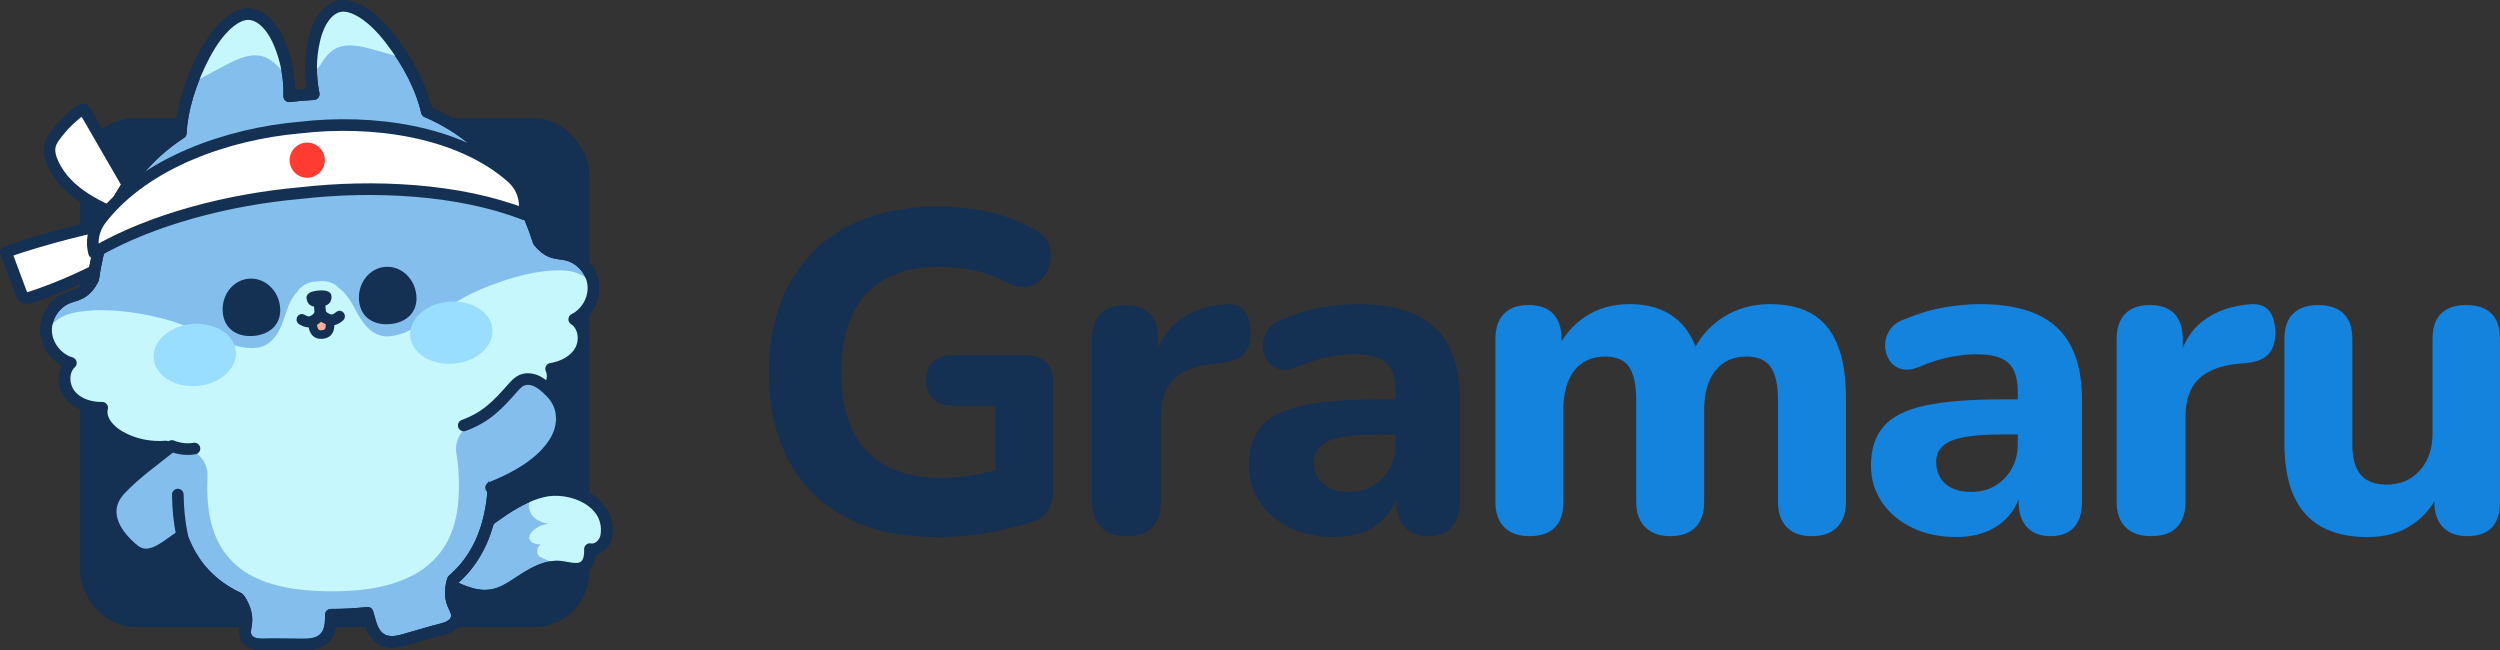 <?xml version="1.0" encoding="UTF-8"?>
<svg id="Layer_2" data-name="Layer 2" xmlns="http://www.w3.org/2000/svg" viewBox="0 0 1937.79 504.17">
  <rect x="0" y="0" width="1937.79" height="504.17" fill="#333333" stroke="none"/>
  <defs>
    <style>
      .cls-1, .cls-2 {
        fill: #83beed;
      }

      .cls-3 {
        stroke-width: 4.52px;
      }

      .cls-3, .cls-4, .cls-2, .cls-5, .cls-6 {
        stroke: #143052;
        stroke-linecap: round;
        stroke-linejoin: round;
      }

      .cls-3, .cls-7 {
        fill: #143052;
      }

      .cls-4 {
        fill: none;
      }

      .cls-4, .cls-2, .cls-5 {
        stroke-width: 9.02px;
      }

      .cls-8 {
        fill: #9df;
      }

      .cls-9 {
        fill: #c5f7fc;
      }

      .cls-10 {
        fill: #1483de;
      }

      .cls-5 {
        fill: #fff;
      }

      .cls-11 {
        fill: #ff3b32;
      }

      .cls-6 {
        fill: #ffae97;
        stroke-width: 6.67px;
      }
    </style>
  </defs>
  <g id="Capa_1" data-name="Capa 1">
    <g>
      <g>
        <path class="cls-7" d="M726.3,416.27c-28.26,0-52.06-5.24-71.37-15.72-19.32-10.48-33.97-25.26-43.99-44.34-10.01-19.08-15.01-41.57-15.01-67.48,0-19.79,2.94-37.51,8.83-53.17,5.88-15.66,14.48-29.2,25.79-40.63,11.31-11.42,25.14-20.08,41.51-25.97,16.37-5.88,34.92-8.83,55.65-8.83,12.72,0,25.5,1.36,38.34,4.07,12.84,2.71,25.14,7.48,36.92,14.31,4.94,2.83,8.24,6.36,9.89,10.6,1.65,4.24,2.06,8.72,1.24,13.43-.83,4.71-2.71,8.89-5.65,12.55-2.95,3.65-6.71,6-11.31,7.07-4.59,1.06-9.72.18-15.37-2.65-7.77-4.24-16.07-7.42-24.91-9.54-8.83-2.12-18.43-3.18-28.8-3.18-16.73,0-30.79,3.18-42.22,9.54-11.43,6.36-19.91,15.67-25.44,27.91-5.54,12.25-8.3,27.09-8.3,44.52,0,26.85,6.54,47.17,19.61,60.95,13.07,13.78,32.21,20.67,57.41,20.67,8.48,0,17.25-.76,26.32-2.29,9.06-1.53,17.96-3.94,26.67-7.25l-10.25,22.26v-68.55h-32.5c-6.83,0-12.13-1.7-15.9-5.12-3.77-3.41-5.66-8.3-5.66-14.66s1.89-11.18,5.66-14.48c3.77-3.29,9.06-4.95,15.9-4.95h55.47c7.07,0,12.42,1.89,16.07,5.65,3.65,3.77,5.48,9.19,5.48,16.25v82.32c0,5.9-1.18,10.96-3.53,15.19-2.36,4.24-6.13,7.3-11.3,9.19-10.84,3.77-22.91,6.77-36.22,9.01-13.31,2.24-26.32,3.36-39.04,3.36Z"/>
        <path class="cls-7" d="M873.28,415.56c-8.72,0-15.37-2.3-19.96-6.89-4.59-4.59-6.89-11.13-6.89-19.61v-126.13c0-8.71,2.24-15.31,6.71-19.79,4.48-4.47,10.83-6.71,19.08-6.71s14.55,2.24,18.91,6.71c4.36,4.48,6.53,11.08,6.53,19.79v18.73h-3.53c2.83-14.14,9.13-25.02,18.91-32.68,9.77-7.66,22.31-12.07,37.63-13.25,5.88-.23,10.36,1.29,13.43,4.59,3.06,3.31,4.82,8.72,5.3,16.25.23,7.3-1.3,13.02-4.59,17.14-3.3,4.12-8.96,6.66-16.96,7.6l-7.78.7c-13.66,1.41-23.79,5.42-30.38,12.01-6.6,6.6-9.89,16.14-9.89,28.62v66.42c0,8.48-2.24,15.02-6.71,19.61-4.48,4.59-11.08,6.89-19.79,6.89Z"/>
        <path class="cls-7" d="M1034.04,416.27c-12.72,0-24.09-2.42-34.09-7.24-10.02-4.83-17.84-11.42-23.5-19.79-5.66-8.35-8.48-17.84-8.48-28.44,0-12.72,3.29-22.84,9.89-30.38,6.59-7.54,17.25-12.9,31.97-16.08,14.72-3.18,34.45-4.77,59.18-4.77h18.37v27.2h-18.37c-12.01,0-21.73.71-29.15,2.12-7.42,1.41-12.84,3.71-16.25,6.89-3.41,3.17-5.12,7.24-5.12,12.19,0,7.07,2.36,12.72,7.07,16.96,4.71,4.24,11.42,6.36,20.13,6.36,7.07,0,13.25-1.58,18.55-4.77,5.3-3.18,9.54-7.54,12.72-13.07,3.18-5.53,4.77-11.95,4.77-19.25v-40.63c0-10.37-2.42-17.78-7.25-22.26-4.83-4.48-13.02-6.71-24.55-6.71-6.13,0-12.95.7-20.49,2.12-7.54,1.41-15.67,4.01-24.38,7.77-5.42,2.12-10.07,2.6-13.96,1.41-3.88-1.18-6.89-3.47-9.01-6.89-2.12-3.41-3.18-7.18-3.18-11.3s1.18-8.07,3.53-11.84c2.35-3.77,6.24-6.59,11.66-8.48,10.83-4.48,21.2-7.54,31.09-9.19,9.89-1.64,18.96-2.47,27.2-2.47,17.9,0,32.69,2.65,44.35,7.95,11.65,5.3,20.37,13.43,26.14,24.38,5.77,10.95,8.66,25.03,8.66,42.22v78.79c0,8.48-2.06,15.02-6.18,19.61-4.12,4.59-10.19,6.89-18.19,6.89s-13.84-2.3-18.2-6.89c-4.36-4.59-6.54-11.13-6.54-19.61v-13.43l2.48,2.12c-1.41,8.01-4.42,14.9-9.01,20.67-4.59,5.77-10.42,10.19-17.49,13.24-7.07,3.06-15.19,4.59-24.38,4.59Z"/>
        <path class="cls-10" d="M1185.25,415.56c-8.25,0-14.66-2.3-19.25-6.89-4.59-4.59-6.89-11.13-6.89-19.61v-126.13c0-8.71,2.23-15.31,6.71-19.79,4.47-4.47,10.83-6.71,19.08-6.71s14.54,2.24,18.9,6.71c4.36,4.48,6.54,11.08,6.54,19.79v22.96l-3.88-13.78c4.94-11.07,12.3-19.9,22.08-26.49,9.77-6.59,21.37-9.89,34.8-9.89s24.61,3.18,33.57,9.54c8.95,6.36,15.43,16.14,19.43,29.33h-4.95c5.18-12.01,13.13-21.49,23.85-28.44,10.72-6.95,22.91-10.42,36.57-10.42s24.79,2.65,33.39,7.95c8.59,5.3,15.01,13.31,19.25,24.03,4.24,10.72,6.36,24.32,6.36,40.81v80.55c0,8.48-2.3,15.02-6.89,19.61-4.59,4.59-11.13,6.89-19.61,6.89s-14.66-2.3-19.25-6.89c-4.59-4.59-6.89-11.13-6.89-19.61v-78.79c0-11.78-1.89-20.37-5.66-25.8-3.77-5.41-10.01-8.12-18.73-8.12-10.37,0-18.43,3.65-24.2,10.95-5.78,7.3-8.66,17.44-8.66,30.39v71.37c0,8.48-2.24,15.02-6.71,19.61-4.48,4.59-10.95,6.89-19.43,6.89s-14.73-2.3-19.44-6.89c-4.71-4.59-7.07-11.13-7.07-19.61v-78.79c0-11.78-1.83-20.37-5.48-25.8-3.66-5.41-9.84-8.12-18.55-8.12-10.37,0-18.37,3.65-24.02,10.95-5.66,7.3-8.48,17.44-8.48,30.39v71.37c0,17.66-8.83,26.5-26.5,26.5Z"/>
        <path class="cls-10" d="M1516.3,416.27c-12.72,0-24.09-2.42-34.09-7.24-10.02-4.83-17.84-11.42-23.5-19.79-5.66-8.35-8.48-17.84-8.48-28.44,0-12.72,3.29-22.84,9.89-30.38,6.59-7.54,17.25-12.9,31.97-16.08,14.72-3.18,34.45-4.77,59.18-4.77h18.37v27.2h-18.37c-12.01,0-21.73.71-29.15,2.12-7.42,1.41-12.84,3.71-16.25,6.89-3.41,3.17-5.12,7.24-5.12,12.19,0,7.07,2.36,12.72,7.07,16.96,4.71,4.24,11.42,6.36,20.13,6.36,7.07,0,13.25-1.58,18.55-4.77,5.3-3.18,9.54-7.54,12.72-13.07,3.18-5.53,4.77-11.95,4.77-19.25v-40.63c0-10.37-2.42-17.78-7.25-22.26-4.83-4.48-13.02-6.71-24.55-6.71-6.13,0-12.95.7-20.49,2.12-7.54,1.41-15.67,4.01-24.38,7.77-5.42,2.12-10.07,2.6-13.96,1.41-3.88-1.18-6.89-3.47-9.01-6.89-2.12-3.41-3.18-7.18-3.18-11.3s1.18-8.07,3.53-11.84c2.35-3.77,6.24-6.59,11.66-8.48,10.83-4.48,21.2-7.54,31.09-9.19,9.89-1.64,18.96-2.47,27.2-2.47,17.9,0,32.69,2.65,44.35,7.95,11.65,5.3,20.37,13.43,26.14,24.38,5.77,10.95,8.66,25.03,8.66,42.22v78.79c0,8.48-2.06,15.02-6.18,19.61-4.12,4.59-10.19,6.89-18.19,6.89s-13.84-2.3-18.2-6.89c-4.36-4.59-6.54-11.13-6.54-19.61v-13.43l2.48,2.12c-1.41,8.01-4.42,14.9-9.01,20.67-4.59,5.77-10.42,10.19-17.49,13.24-7.07,3.06-15.19,4.59-24.38,4.59Z"/>
        <path class="cls-10" d="M1667.51,415.56c-8.72,0-15.37-2.3-19.96-6.89-4.59-4.59-6.89-11.13-6.89-19.61v-126.13c0-8.71,2.24-15.31,6.71-19.79,4.48-4.47,10.83-6.71,19.08-6.71s14.55,2.24,18.91,6.71c4.36,4.48,6.53,11.08,6.53,19.79v18.73h-3.53c2.83-14.14,9.13-25.02,18.91-32.68,9.77-7.66,22.31-12.07,37.63-13.25,5.88-.23,10.36,1.29,13.43,4.59,3.06,3.31,4.82,8.72,5.3,16.25.23,7.3-1.3,13.02-4.59,17.14-3.3,4.12-8.96,6.66-16.96,7.6l-7.78.7c-13.66,1.41-23.79,5.42-30.38,12.01-6.6,6.6-9.89,16.14-9.89,28.62v66.42c0,8.48-2.24,15.02-6.71,19.61-4.48,4.59-11.08,6.89-19.79,6.89Z"/>
        <path class="cls-10" d="M1835.33,416.27c-14.61,0-26.68-2.71-36.22-8.13-9.54-5.41-16.66-13.48-21.37-24.2-4.71-10.72-7.07-24.32-7.07-40.81v-80.2c0-8.95,2.29-15.6,6.89-19.96,4.59-4.36,11.01-6.54,19.25-6.54s15.02,2.18,19.61,6.54c4.59,4.36,6.89,11.01,6.89,19.96v81.61c0,10.6,2.18,18.43,6.54,23.5,4.35,5.07,11.13,7.59,20.31,7.59,10.37,0,18.84-3.65,25.44-10.95,6.59-7.3,9.89-16.84,9.89-28.62v-73.13c0-8.95,2.24-15.6,6.71-19.96,4.48-4.36,10.96-6.54,19.44-6.54s14.95,2.18,19.43,6.54c4.47,4.36,6.71,11.01,6.71,19.96v126.13c0,17.66-8.48,26.5-25.44,26.5-8.01,0-14.26-2.3-18.73-6.89-4.48-4.59-6.71-11.13-6.71-19.61v-24.02l4.95,13.78c-4.95,12.01-12.25,21.26-21.91,27.73-9.66,6.48-21.2,9.72-34.62,9.72Z"/>
      </g>
      <g>
        <rect class="cls-7" x="62.1" y="91.53" width="394.56" height="394.56" rx="42.77" ry="42.77"/>
        <g>
          <path class="cls-5" d="M66.13,86.37c-.38-.66-.84-1.39-1.59-1.57-.8-.19-1.58.31-2.24.8-7.4,5.46-13.99,12.04-19.46,19.44-1.62,2.19-3.16,4.5-3.93,7.11-1.43,4.87.04,10.13,2.18,14.74,10.72,23.04,36.25,34.79,60.17,43.36-32.8,5.93-65.17,14.28-96.75,24.97,3.9,10.46,7.81,20.92,11.71,31.39.61,1.64,1.37,3.43,2.96,4.14,1.46.64,3.14.16,4.65-.34,23.28-7.7,45.77-17.79,67-30.07,5.04-2.92,10.18-6.11,13.4-10.97,9.55-14.43,3.07-31.75-4.49-44.83-11.19-19.39-22.41-38.77-33.61-58.15Z"/>
          <g>
            <path class="cls-2" d="M348.3,453.42c-.41-.2-.81-.39-1.22-.59-8.67-4.19-19.2-5.59-23.21-15.79-2.46-6.26-3.43-20.58,3.82-23.82,3.46-1.54,7.44-.34,11.15.41,8.69,1.77,17.89.93,26.1-2.4,7.73-3.13,14.43-8.31,21.25-13.11,10.55-7.42,21.88-14.15,34.41-17.19,21.34-5.18,53.56,7.48,49.32,34.43-.94,6-6.7,11.48-12.65,10.27.22,5.08-.55,11-4.86,13.7-6.06,3.8-14.98-.67-21.64-.25-8.11.51-15.78,4.23-22.6,8.45-7.92,4.9-15.41,10.98-24.45,13.23-12.69,3.16-24.28-1.98-35.45-7.35Z"/>
            <path class="cls-9" d="M410.6,418.41c-.14-.31-.25-.65-.32-1.02-.39-2.19,1.01-4.29,2.61-5.84,3.31-3.2,7.77-5.18,12.36-5.49-3.77-.58-7.51-1.87-10.45-4.3-2.94-2.43-4.99-6.11-4.86-9.92.14-4.09,2.79-7.84,6.3-9.94,21.06-12.56,57.61,8.6,53.7,33.46-.94,6-6.7,11.48-12.65,10.27.22,5.08-.55,11-4.86,13.7-8.98,5.82-23.73-3.55-32.04-6.81-.57-.22-1.15-.45-1.67-.77-3.4-2.06-2.97-8.1.69-9.65-3.35-.1-7.54-.88-8.82-3.7Z"/>
            <path class="cls-4" d="M348.3,453.42c-.41-.2-.81-.39-1.22-.59-8.67-4.19-19.2-5.59-23.21-15.79-2.46-6.26-3.43-20.58,3.82-23.82,3.46-1.54,7.44-.34,11.15.41,8.69,1.77,17.89.93,26.1-2.4,7.73-3.13,14.43-8.31,21.25-13.11,10.55-7.42,21.88-14.15,34.41-17.19,21.34-5.18,53.56,7.48,49.32,34.43-.94,6-6.7,11.48-12.65,10.27.22,5.08-.55,11-4.86,13.7-6.06,3.8-14.98-.67-21.64-.25-8.11.51-15.78,4.23-22.6,8.45-7.92,4.9-15.41,10.98-24.45,13.23-12.69,3.16-24.28-1.98-35.45-7.35Z"/>
          </g>
          <g>
            <path class="cls-1" d="M445.09,247.51c9.89-4.88,16.08-16.35,14.72-27.3-1.36-10.94-10.17-20.56-20.95-22.87-3.51-.75-7.18-.8-10.59-1.95-4.36-1.48-7.88-4.65-10.8-8.27-14.52-45.88-42.99-81.89-86.61-100.52-3.86-17.23-13.66-37.4-28.7-56.75-14.52-18.69-28.46-26.11-37.46-25.28-8.59.79-17.11,9.39-21.08,26.54-3.17,13.69-3.26,28.22-.46,41.85-3.11.16-6.25.37-9.45.65-3.23.28-6.4.61-9.53.99.41-13.91-2.18-28.21-7.66-41.14-6.87-16.21-16.74-23.21-25.34-22.51-9.02.73-21.47,10.44-32.55,31.35-11.47,21.65-17.65,43.2-18.49,60.83-39.51,25.71-61.34,65.76-67.89,113.08-2.31,4.42-5.37,8.54-9.71,10.91-3.15,1.72-6.76,2.4-10.09,3.74-10.22,4.13-17.25,15.12-16.7,26.13.55,11.01,8.62,21.25,19.2,24.35-6.74,6.2-6.2,17.83-.37,24.89,5.82,7.06,15.49,10,24.64,9.84-2.32,9.08,5.44,17.68,13.58,22.32,10.82,6.18,23.54,8.73,35.94,7.72,1.69.79,3.42,1.55,5.17,2.28-.58,8.84-.66,17.89-.26,27.08,2.08,47.9,21.72,74.65,51.53,88.42.34.45.67.91.98,1.39,1.9,2.96,3.32,6.21,4.19,9.58.92,3.55.84,6.69.22,10.25-.59,3.41-1.27,7.07,1.08,10.04,4.47,5.66,12.34,4.22,18.69,4.27,7.08.06,14.16.12,21.24.17,7.67.06,24.65,1.53,24.83-19.57l.03-3.49c9.72,0,19.26-.46,28.46-1.51l2.24,7.8c5.81,20.29,21.79,14.33,29.16,12.22,6.81-1.95,13.62-3.9,20.42-5.85,6.11-1.75,14.08-2.46,16.87-9.11,1.47-3.49-.16-6.84-1.65-9.96-1.55-3.26-2.46-6.27-2.52-9.94-.06-3.49.44-6.99,1.48-10.36.02-.06.04-.11.06-.17,17.86-15.31,29.57-38.35,31.62-72.04,1.08-17.73.35-34.96-2.31-51.14,1.26-.82,2.51-1.65,3.74-2.51,12.24-1.21,24.15-5.91,33.62-13.76,7.22-5.98,13.38-15.78,9.53-24.33,9.04-1.43,18.06-5.98,22.58-13.94,4.52-7.96,3.05-19.51-4.65-24.46Z"/>
            <path class="cls-4" d="M445.09,247.51c9.89-4.88,16.08-16.35,14.72-27.3-1.36-10.94-10.17-20.56-20.95-22.87-3.51-.75-7.18-.8-10.59-1.95-4.36-1.48-7.88-4.65-10.8-8.27-14.52-45.88-42.99-81.89-86.61-100.52-3.86-17.23-13.66-37.4-28.7-56.75-14.52-18.69-28.46-26.11-37.46-25.28-8.59.79-17.11,9.39-21.08,26.54-3.17,13.69-3.26,28.22-.46,41.85-3.11.16-6.25.37-9.45.65-3.23.28-6.4.61-9.53.99.41-13.91-2.18-28.21-7.66-41.14-6.87-16.21-16.74-23.21-25.34-22.51-9.02.73-21.47,10.44-32.55,31.35-11.47,21.65-17.65,43.2-18.49,60.83-39.51,25.71-61.34,65.76-67.89,113.08-2.31,4.42-5.37,8.54-9.71,10.91-3.15,1.72-6.76,2.4-10.09,3.74-10.22,4.13-17.25,15.12-16.7,26.13.55,11.01,8.62,21.25,19.2,24.35-6.74,6.2-6.2,17.83-.37,24.89,5.82,7.06,15.49,10,24.64,9.84-2.32,9.08,5.44,17.68,13.58,22.32,10.82,6.18,23.54,8.73,35.94,7.72,1.69.79,3.42,1.55,5.17,2.28-.58,8.84-.66,17.89-.26,27.08,2.08,47.9,21.72,74.65,51.53,88.42.34.45.67.91.98,1.39,1.9,2.96,3.32,6.21,4.19,9.58.92,3.55.84,6.69.22,10.25-.59,3.41-1.27,7.07,1.08,10.04,4.47,5.66,12.34,4.22,18.69,4.27,7.08.06,14.16.12,21.24.17,7.67.06,24.65,1.53,24.83-19.57l.03-3.49c9.72,0,19.26-.46,28.46-1.51l2.24,7.8c5.81,20.29,21.79,14.33,29.16,12.22,6.81-1.95,13.62-3.9,20.42-5.85,6.11-1.75,14.08-2.46,16.87-9.11,1.47-3.49-.16-6.84-1.65-9.96-1.55-3.26-2.46-6.27-2.52-9.94-.06-3.49.44-6.99,1.48-10.36.02-.06.04-.11.06-.17,17.86-15.31,29.57-38.35,31.62-72.04,1.08-17.73.35-34.96-2.31-51.14,1.26-.82,2.51-1.65,3.74-2.51,12.24-1.21,24.15-5.91,33.62-13.76,7.22-5.98,13.38-15.78,9.53-24.33,9.04-1.43,18.06-5.98,22.58-13.94,4.52-7.96,3.05-19.51-4.65-24.46Z"/>
          </g>
          <path class="cls-9" d="M222.38,56.06c1.17-7.21-2.15-14.36-5.03-20.83-7.16-16.08-17.17-22.9-25.75-22.05-8.91.89-16.32,8.62-21.53,15.23-7.75,9.82-16.59,21.47-18.05,34.24,7.51-4,15.02-7.99,22.53-11.99,9.55-5.08,20.65-10.29,30.74-6.41,4.45,1.71,8.09,5.02,11.4,8.45,1.58,1.63,3.41,3.45,5.68,3.36Z"/>
          <path class="cls-9" d="M244.17,53.77c-2.64-6.81-.89-14.5.58-21.42,3.66-17.22,12.02-25.97,20.59-26.92,8.9-.99,17.76,5.04,24.23,10.41,9.62,8,20.7,17.54,24.78,29.73-8.18-2.34-16.36-4.69-24.53-7.03-10.4-2.98-22.33-5.76-31.4.13-4,2.6-6.86,6.59-9.39,10.63-1.2,1.93-2.62,4.08-4.86,4.47Z"/>
          <path class="cls-9" d="M459.26,229.96c2.32-8.27-3.48-14.92-11.28-18.05-6.54-2.63-13.81-2.62-20.85-2.18-17.72,1.1-38.12,7.58-54.45,14.53-12.5,5.34-24.08,12.59-35.6,19.82-11.81,7.41-22.08,15.83-36.39,16.63-8.06.44-14.79-4.74-19.43-11.05-5.56-7.56-8.52-17.01-15.22-23.59-.99-.97-2.06-1.87-3.19-2.68-.26-.3-.54-.59-.83-.87-3.67-3.5-8.79-5.05-13.84-4.62l-4.21.36c-5.07.44-9.86,2.85-12.89,6.94-.24.33-.47.66-.67,1-.97.99-1.87,2.06-2.68,3.19-5.46,7.64-6.75,17.46-10.93,25.86-3.47,7.02-9.21,13.28-17.23,14.23-14.23,1.67-25.8-4.85-38.71-10.12-12.59-5.14-25.25-10.29-38.48-13.4-17.28-4.04-38.49-6.91-56.14-4.94-7.01.77-14.17,2.01-20.16,5.73-7.15,4.42-11.71,11.97-8.01,19.72,1.16,2.4,13.03,18.38,16.85,14.86-6.74,6.2-6.19,17.83-.38,24.88,5.83,7.07,15.5,10,24.65,9.84-2.32,9.09,5.44,17.68,13.57,22.33,14.17,8.09,29.75,9,45.64,8.54,12.53-.36,23.07,9.88,22.44,22.4-.26,5.23-.27,10.56-.01,15.97,2.73,57.08,42.73,72.62,94.18,73.06,51.44.44,96.64-14.36,100.35-71.38.8-12.22.28-24.1-1.61-35.31-2.02-11.97,6.42-23.24,18.45-24.9,16.46-2.28,32.44-5.7,45.56-16.56,7.21-5.98,13.37-15.78,9.52-24.33,9.05-1.42,18.07-5.97,22.59-13.94,4.52-7.95,3.05-19.5-4.66-24.45,4.36,2.81,13.31-14.98,14.03-17.54Z"/>
          <g>
            <path class="cls-6" d="M242.43,252.53c-.79-4.85,2.18-6.65,6.16-6.99,3.98-.34,7.21.92,7.26,5.83.04,4.42-1.26,7.5-6.08,7.92-4.82.42-6.63-2.39-7.34-6.76Z"/>
            <path class="cls-3" d="M262.02,243.57c-3.21,2.75-5.08,3.02-8.19,1.51-3.14-1.63-3.98-3.31-3.77-7.07.15-2.56-3.83-2.41-3.98.13-.13,2.32.14,4.72,1.44,6.7,1.72,2.61,4.95,4.4,7.95,4.97,3.39.65,6.4-.9,8.92-3.06,1.93-1.66-.43-4.87-2.38-3.19Z"/>
            <path class="cls-3" d="M234.89,245.92c3.63,2.16,5.52,2.1,8.32.08,2.81-2.15,3.35-3.94,2.5-7.61-.59-2.5,3.36-3.03,3.94-.55.53,2.26.67,4.68-.27,6.85-1.24,2.87-4.12,5.18-6.97,6.27-3.23,1.22-6.46.22-9.31-1.48-2.19-1.3-.42-4.87,1.79-3.55Z"/>
            <g>
              <g>
                <ellipse class="cls-8" cx="150.97" cy="275.12" rx="31.96" ry="24.1" transform="translate(-23.13 14.02) rotate(-4.94)"/>
                <path class="cls-7" d="M217.12,238.24c1.16,13.33-8.2,21.06-20.47,22.13-12.27,1.06-22.82-4.94-23.98-18.27-1.16-13.33,7.86-25,20.13-26.07,12.27-1.06,23.16,8.88,24.32,22.21Z"/>
              </g>
              <g>
                <ellipse class="cls-8" cx="349.8" cy="257.87" rx="31.96" ry="24.1" transform="translate(-21.05 31.32) rotate(-4.98)"/>
                <path class="cls-7" d="M278.29,232.94c1.16,13.33,11.7,19.33,23.98,18.27,12.27-1.06,21.63-8.79,20.47-22.13-1.16-13.33-12.04-23.28-24.32-22.21-12.27,1.06-21.29,12.74-20.13,26.07Z"/>
              </g>
            </g>
            <path class="cls-7" d="M237.69,231.9c-.92-4.42,3.42-6.21,9.13-6.7,5.71-.49,10.29.52,10.15,5.04-.13,4.07-2.14,6.95-9.06,7.55-6.92.6-9.39-1.9-10.22-5.89Z"/>
          </g>
          <path class="cls-4" d="M445.09,247.51c9.89-4.88,16.08-16.35,14.72-27.3-1.36-10.94-10.17-20.56-20.95-22.87-3.51-.75-7.18-.8-10.59-1.95-4.36-1.48-7.88-4.65-10.8-8.27-14.52-45.88-42.99-81.89-86.61-100.52-3.86-17.23-13.67-37.4-28.7-56.75-14.52-18.69-28.46-26.11-37.46-25.28-8.59.79-17.11,9.39-21.09,26.54-3.17,13.69-3.26,28.22-.46,41.85-3.11.16-6.25.37-9.45.65-3.23.28-6.4.62-9.53.99.41-13.91-2.18-28.21-7.66-41.14-6.87-16.21-16.74-23.21-25.34-22.51-9.02.73-21.47,10.44-32.55,31.35-11.47,21.65-17.65,43.2-18.49,60.83-39.51,25.71-61.34,65.76-67.89,113.08-2.31,4.42-5.37,8.54-9.71,10.91-3.15,1.72-6.76,2.4-10.09,3.74-10.22,4.13-17.25,15.12-16.7,26.13s8.62,21.25,19.2,24.35c-6.73,6.2-6.2,17.83-.37,24.89,5.82,7.06,15.49,10,24.64,9.84-2.32,9.08,5.44,17.67,13.58,22.32,10.82,6.18,23.53,8.73,35.94,7.72,1.7.79,3.44,1.55,5.2,2.28-.58,8.84-.69,17.88-.29,27.08,2.07,47.64,21.58,74.27,51.12,88.1.46.57.99,1.08,1.4,1.71,1.9,2.96,3.31,6.21,4.19,9.58.92,3.55.84,6.69.23,10.25-.59,3.41-1.27,7.07,1.08,10.04,4.47,5.66,12.34,4.22,18.69,4.27,7.08.06,14.16.12,21.24.17,7.67.06,24.65,1.53,24.83-19.57l.03-3.53c9.72,0,19.23-.49,28.44-1.55l2.26,7.88c5.81,20.29,21.79,14.34,29.16,12.22,6.81-1.95,13.62-3.9,20.42-5.85,6.11-1.75,14.08-2.46,16.87-9.11,1.47-3.49-.16-6.84-1.65-9.96-1.55-3.26-2.46-6.27-2.52-9.94-.06-3.49.44-6.99,1.48-10.36.04-.14.13-.26.17-.39,17.77-15.31,29.47-38.24,31.51-71.82,1.08-17.73.33-34.96-2.33-51.15,1.27-.82,2.53-1.64,3.76-2.5,12.24-1.21,24.15-5.91,33.62-13.76,7.22-5.98,13.38-15.78,9.53-24.33,9.04-1.43,18.06-5.98,22.58-13.94,4.52-7.96,3.05-19.51-4.65-24.46Z"/>
          <path class="cls-2" d="M150.72,347.68c-5.86.98-11.99.28-17.48-1.99-13.7,11.09-27.89,20.76-40.04,33.74-15.48,16.54-4.21,34.87,10.56,46.82,12.81,10.36,26.48-4.7,37.37-11.14-2.11-10.45-3.22-21.09-3.31-31.75"/>
          <path class="cls-2" d="M359.44,329.77c17.51-6.41,26.12-15.68,37.97-29.06,2.06-2.32,4.21-4.72,7.05-5.96,3.89-1.7,8.51-.94,12.29,1.01,3.78,1.95,6.88,4.96,9.92,7.93,10.93,10.66,11.29,26.26,3.33,39.03-10.56,16.94-31.27,28.12-49.36,35.21"/>
          <path class="cls-5" d="M406.12,165.99c-50.55-19.59-116.51-22.83-173.62-16.29-53.99,4.82-114.25,19.8-159.58,46.19-2.26-8.41-.99-17.91,5.79-26.59,34.11-43.44,98-65.56,153.73-70.41,55.64-6.49,122.31,2.29,163.63,38.07,9.56,8.3,12.06,19.15,10.04,29.03Z"/>
          <circle class="cls-11" cx="238.12" cy="124.16" r="13.63"/>
        </g>
      </g>
    </g>
  </g>
</svg>
